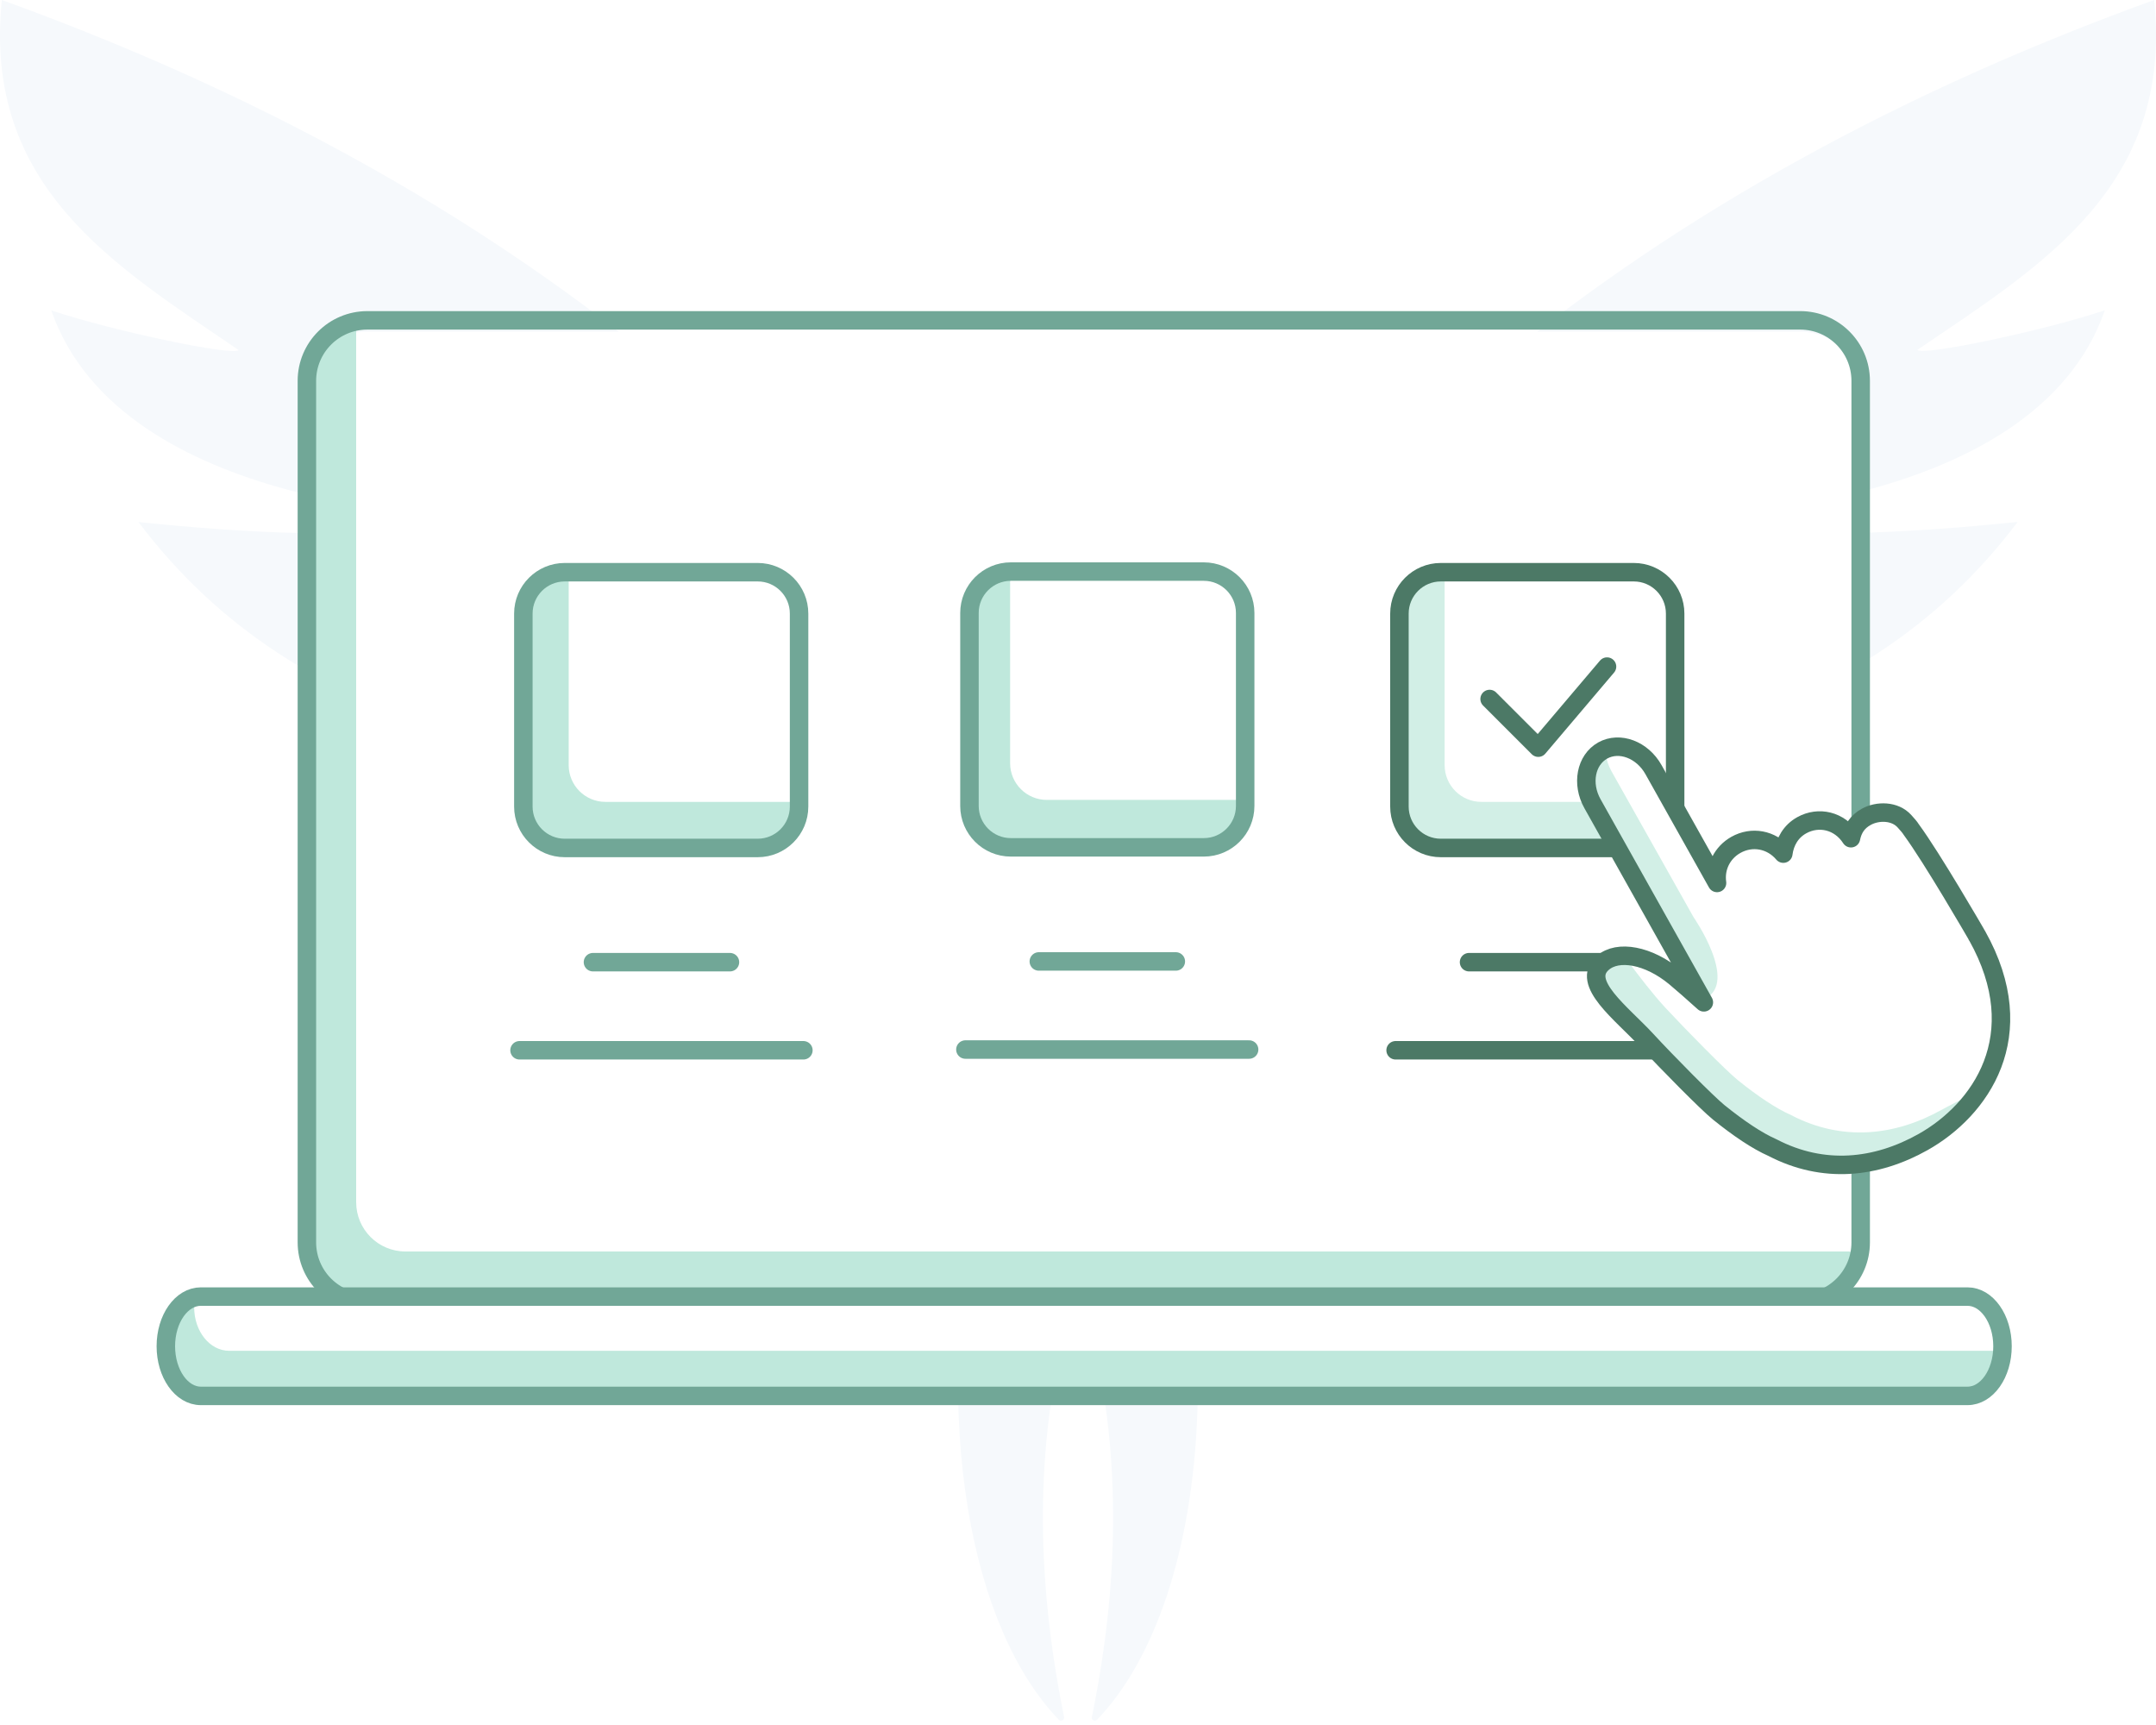 <svg width="175" height="140" viewBox="0 0 175 140" fill="none" xmlns="http://www.w3.org/2000/svg">
<rect x="0" y="0" width="175" height="140" fill="#333333" stroke="none"/>
<g clip-path="url(#clip0_345_48889)">
<rect width="175" height="140" fill="white"/>
<path d="M88.63 139.35C91.32 126.03 96.69 87.48 51.43 68.06C55.09 66.84 64.25 63.59 64.28 63.12C45.34 62.29 24.57 60.04 11.24 42.37C11.24 42.37 11.24 42.36 11.24 42.37C29.91 44.3 35.38 42.66 37.92 42.04C37.88 41.75 9.91 41.71 4.16 25.19C9.26 26.9 19.02 28.92 19.37 28.41C9.33 21.56 -1.4 15.2 0.15 0C100.73 36.36 107.74 120.1 89.05 139.57C88.88 139.75 88.57 139.59 88.62 139.35H88.63Z" fill="#F6F9FC"/>
<path d="M86.369 139.35C85.249 133.79 83.659 123.83 85.479 112.71C84.489 107.04 82.579 101.39 79.429 96C75.489 115.68 78.879 132.22 85.939 139.57C86.109 139.75 86.419 139.59 86.369 139.35Z" fill="#F6F9FC"/>
<path d="M155.64 28.39C165.67 21.56 176.4 15.2 174.85 0C129.59 16.36 103.28 42.31 89.74 67.69C93.27 74.6 95.68 81.04 97.33 86.63C103.2 79.65 111.63 73.18 123.58 68.05C119.92 66.83 110.76 63.58 110.73 63.11C129.67 62.28 150.44 60.03 163.77 42.36C163.77 42.36 163.77 42.35 163.77 42.36C145.1 44.29 139.63 42.65 137.09 42.03C137.13 41.74 165.1 41.7 170.85 25.18C165.75 26.89 155.99 28.91 155.64 28.4V28.39Z" fill="#F6F9FC"/>
<path d="M146.12 26.92H29.82C27.108 26.92 24.91 29.118 24.91 31.83V101.75C24.91 104.462 27.108 106.66 29.82 106.66H146.12C148.832 106.66 151.03 104.462 151.03 101.75V31.83C151.03 29.118 148.832 26.92 146.12 26.92Z" fill="white"/>
<path d="M150.11 101.57H32.91C30.7 101.57 28.91 99.78 28.91 97.57V26.74C28.91 26.51 28.02 26.29 28.06 26.07C26.18 26.39 24.74 28.02 24.74 30V101.74C24.74 103.95 26.53 105.74 28.74 105.74H146.86C148.84 105.74 150.47 104.3 150.79 102.42C150.57 102.46 150.35 101.57 150.12 101.57H150.11Z" fill="#BFE8DC"/>
<path d="M146.12 26H29.82C27.108 26 24.91 28.198 24.91 30.91V100.83C24.91 103.542 27.108 105.74 29.82 105.74H146.12C148.832 105.74 151.03 103.542 151.03 100.83V30.91C151.03 28.198 148.832 26 146.12 26Z" stroke="#71A797" stroke-width="1.5" stroke-linecap="round" stroke-linejoin="round"/>
<path d="M64.56 65.08H49.14C47.5 65.08 46.16 63.75 46.16 62.1V46.68C46.16 46.58 45.18 46.49 45.19 46.39C43.68 46.54 42.5 47.79 42.5 49.34V65.76C42.5 67.4 43.83 68.74 45.48 68.74H61.9C63.45 68.74 64.7 67.56 64.85 66.05C64.75 66.05 64.66 65.08 64.56 65.08Z" fill="#BFE8DC"/>
<path d="M61.5 46.44H45.84C43.984 46.44 42.48 47.944 42.48 49.8V65.46C42.48 67.316 43.984 68.82 45.84 68.82H61.5C63.356 68.82 64.86 67.316 64.86 65.46V49.8C64.86 47.944 63.356 46.44 61.5 46.44Z" stroke="#71A797" stroke-width="1.5" stroke-linecap="round" stroke-linejoin="round"/>
<path d="M48.13 78.09H59.25" stroke="#71A797" stroke-width="1.5" stroke-linecap="round" stroke-linejoin="round"/>
<path d="M42.17 85.24H65.21" stroke="#71A797" stroke-width="1.5" stroke-linecap="round" stroke-linejoin="round"/>
<path d="M135.66 65.08H120.24C118.6 65.08 117.26 63.75 117.26 62.1V46.68C117.26 46.58 116.28 46.49 116.29 46.39C114.78 46.54 113.6 47.79 113.6 49.34V65.76C113.6 67.4 114.93 68.74 116.58 68.74H133C134.55 68.74 135.8 67.56 135.95 66.05C135.85 66.05 135.76 65.08 135.66 65.08Z" fill="#D2EFE6"/>
<path d="M132.61 46.44H116.95C115.094 46.44 113.59 47.944 113.59 49.8V65.46C113.59 67.316 115.094 68.82 116.95 68.82H132.61C134.466 68.82 135.97 67.316 135.97 65.46V49.8C135.97 47.944 134.466 46.44 132.61 46.44Z" stroke="#4C7966" stroke-width="1.5" stroke-linecap="round" stroke-linejoin="round"/>
<path d="M119.24 78.09H130.36" stroke="#4C7966" stroke-width="1.5" stroke-linecap="round" stroke-linejoin="round"/>
<path d="M113.28 85.24H136.31" stroke="#4C7966" stroke-width="1.5" stroke-linecap="round" stroke-linejoin="round"/>
<path d="M100.39 64.92H84.97C83.33 64.92 81.99 63.59 81.99 61.94V46.52C81.99 46.42 81.01 46.33 81.02 46.23C79.51 46.38 78.33 47.63 78.33 49.18V65.6C78.33 67.24 79.66 68.58 81.31 68.58H97.73C99.28 68.58 100.53 67.4 100.68 65.89C100.58 65.89 100.49 64.92 100.39 64.92Z" fill="#BFE8DC"/>
<path d="M97.71 46.39H82.05C80.194 46.39 78.69 47.894 78.69 49.75V65.41C78.69 67.266 80.194 68.77 82.05 68.77H97.71C99.566 68.77 101.07 67.266 101.07 65.41V49.75C101.07 47.894 99.566 46.39 97.71 46.39Z" stroke="#71A797" stroke-width="1.5" stroke-linecap="round" stroke-linejoin="round"/>
<path d="M84.32 78.03H95.44" stroke="#71A797" stroke-width="1.5" stroke-linecap="round" stroke-linejoin="round"/>
<path d="M78.36 85.18H101.39" stroke="#71A797" stroke-width="1.5" stroke-linecap="round" stroke-linejoin="round"/>
<path d="M120.91 56.73L124.86 60.68L130.44 54.1" stroke="#4C7966" stroke-width="1.5" stroke-linecap="round" stroke-linejoin="round"/>
<path d="M160.47 75.94C160.44 75.88 160.41 75.81 160.37 75.75C160.37 75.75 156.85 69.66 155.13 67.32C155 67.11 154.83 66.93 154.59 66.66C153.81 65.78 152.39 65.79 151.49 66.29C150.75 66.69 150.39 67.29 150.24 68.03C149.32 66.6 147.62 66.21 146.24 66.98C145.36 67.47 144.87 68.33 144.75 69.28C143.77 68.12 142.2 67.84 140.9 68.57C139.78 69.2 139.19 70.41 139.37 71.66L134.21 62.46C133.3 60.84 131.46 60.15 130.09 60.91C128.72 61.68 128.35 63.61 129.26 65.23L138.3 81.35C137.38 80.52 136.56 79.8 135.96 79.3C133.81 77.52 131.32 77.07 130.09 78.15C128.25 79.76 131.63 82.23 133.64 84.41C135.3 86.21 138.59 89.54 139.51 90.28C141.11 91.57 142.62 92.59 143.87 93.14C148 95.29 152.28 94.83 156.09 92.69C160.7 90.1 165.05 84.09 160.48 75.94H160.47Z" fill="white"/>
<path d="M157.62 90.06C153.82 92.19 149.53 92.66 145.4 90.51C144.15 89.96 142.64 88.94 141.04 87.65C140.12 86.91 136.83 83.57 135.17 81.78C134.11 80.63 133.06 79.24 132.2 78.1C131.14 77.89 130.77 78.08 130.14 78.63C128.3 80.24 131.68 82.71 133.69 84.89C135.35 86.69 138.64 90.02 139.56 90.76C141.16 92.05 142.67 93.07 143.92 93.62C148.05 95.77 152.33 95.3 156.14 93.17C158.18 92.03 160.17 90.21 161.35 87.84C160.48 88.68 158.58 89.52 157.61 90.07L157.62 90.06Z" fill="#D2EFE6"/>
<path d="M138.42 81.04C141.11 79.68 137.46 74.43 137.46 74.43L130.8 62.59C130.55 62.14 130.4 61.67 130.34 61.21C129.95 61.22 130.5 61.18 130.15 61.38C128.78 62.15 128.41 64.08 129.32 65.7L138.42 81.05V81.04Z" fill="#D2EFE6"/>
<path d="M160.47 75.94C160.44 75.88 160.41 75.81 160.37 75.75C160.37 75.75 156.85 69.66 155.13 67.32C155 67.11 154.83 66.93 154.59 66.66C153.81 65.78 152.39 65.79 151.49 66.29C150.75 66.69 150.39 67.29 150.24 68.03C149.32 66.6 147.62 66.21 146.24 66.98C145.36 67.47 144.87 68.33 144.75 69.28C143.77 68.12 142.2 67.84 140.9 68.57C139.78 69.2 139.19 70.41 139.37 71.66L134.21 62.46C133.3 60.84 131.46 60.15 130.09 60.91C128.72 61.68 128.35 63.61 129.26 65.23L138.3 81.35C137.38 80.52 136.56 79.8 135.96 79.3C133.81 77.52 131.32 77.07 130.09 78.15C128.25 79.76 131.63 82.23 133.64 84.41C135.3 86.21 138.59 89.54 139.51 90.28C141.11 91.57 142.62 92.59 143.87 93.14C148 95.29 152.28 94.83 156.09 92.69C160.7 90.1 165.05 84.09 160.48 75.94H160.47Z" stroke="#4C7966" stroke-width="1.5" stroke-linecap="round" stroke-linejoin="round"/>
<path d="M159.701 113.29H16.301C14.731 113.29 13.461 111.48 13.461 109.26C13.461 107.03 14.731 105.23 16.301 105.23H159.701C161.271 105.23 162.541 107.04 162.541 109.26C162.541 111.49 161.271 113.29 159.701 113.29Z" fill="white"/>
<path d="M162 109.63H18.6C17.03 109.63 15.76 108.05 15.76 106.1C15.76 106.07 15.76 106.04 15.76 106.01C14.23 106.06 13 107.61 13 109.53C13 111.45 14.27 113.06 15.84 113.06H159.25C160.79 113.06 162.04 111.53 162.08 109.63C162.05 109.63 162.03 109.63 162.01 109.63H162Z" fill="#BFE8DC"/>
<path d="M159.701 113.29H16.301C14.731 113.29 13.461 111.48 13.461 109.26C13.461 107.03 14.731 105.23 16.301 105.23H159.701C161.271 105.23 162.541 107.04 162.541 109.26C162.541 111.49 161.271 113.29 159.701 113.29Z" stroke="#71A797" stroke-width="1.5" stroke-linecap="round" stroke-linejoin="round"/>
</g>
<defs>
<clipPath id="clip0_345_48889">
<rect width="175" height="140" fill="white"/>
</clipPath>
</defs>
</svg>
